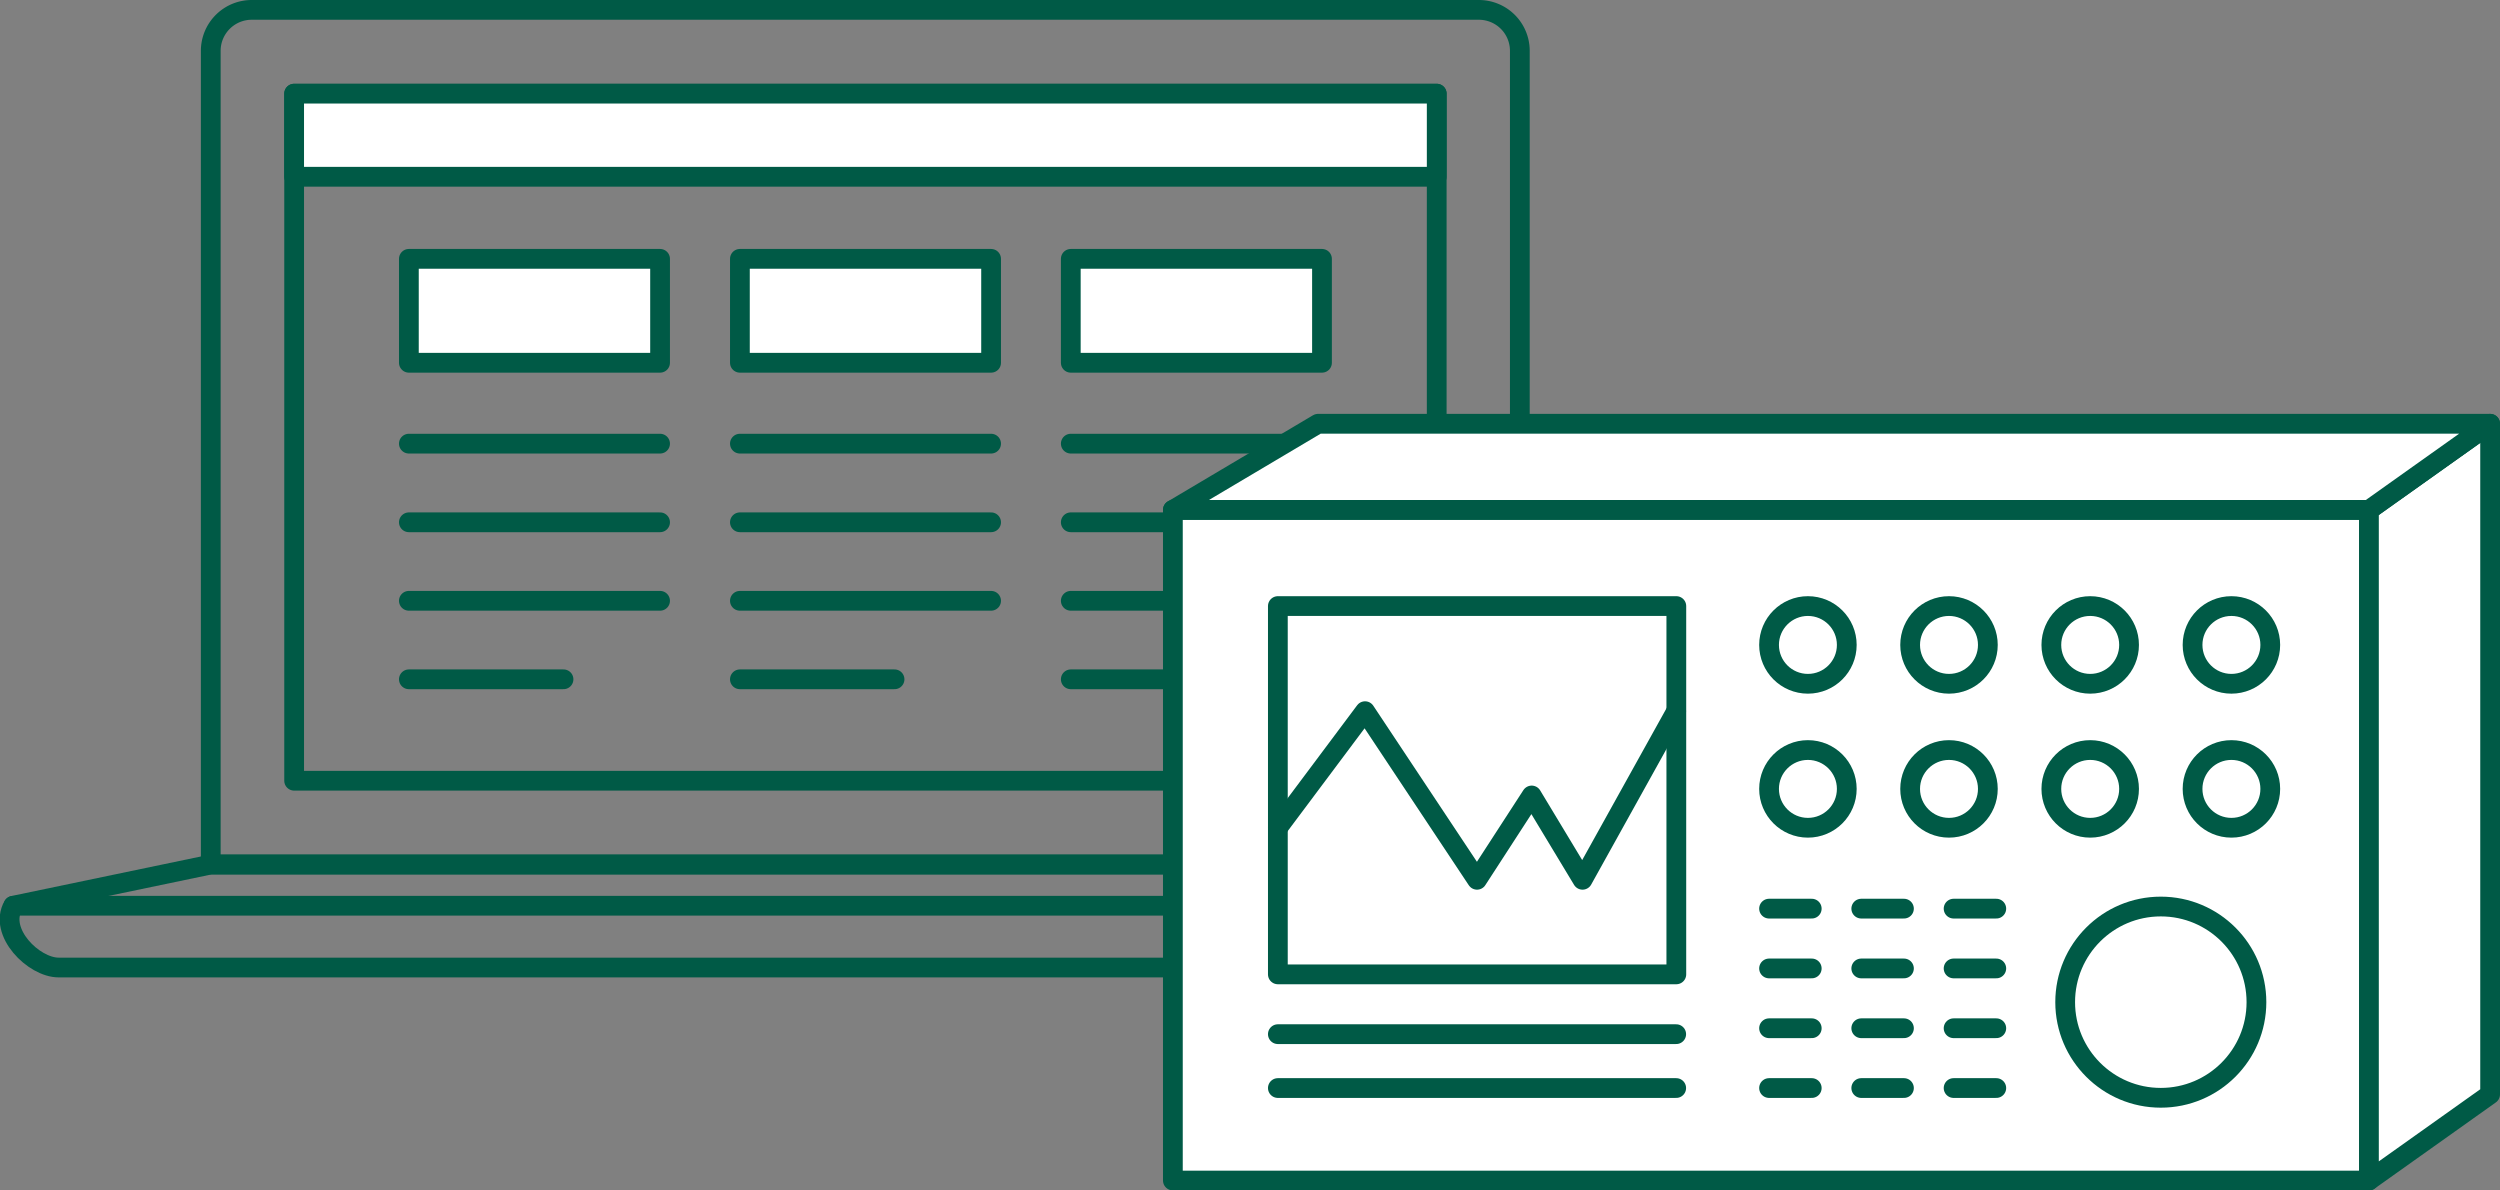 <svg xmlns="http://www.w3.org/2000/svg" viewBox="0 0 189.79 90.37"><rect x="0" y="0" width="189.79" height="90.37" fill="#808080" stroke="none"/><defs><style>.cls-1{fill:none;}.cls-1,.cls-2{stroke:#005a46;stroke-linecap:round;stroke-linejoin:round;stroke-width:1.5px;}.cls-2{fill:#fff;}</style></defs><title>アセット 35</title><g id="レイヤー_2" data-name="レイヤー 2"><g id="txt"><path class="cls-1" d="M115.38,65.63V3.85a3.11,3.11,0,0,0-3.11-3.1H19.14A3.11,3.11,0,0,0,16,3.85V65.63Z"/><rect class="cls-1" x="22.33" y="7.11" width="86.74" height="52.16"/><path class="cls-1" d="M16,65.63,1,68.76c-1.14,2,1.55,4.69,3.45,4.69H126.93c1.9,0,4.86-2.68,3.45-4.69l-15-3.13Z"/><line class="cls-1" x1="1.02" y1="68.76" x2="130.38" y2="68.76"/><rect class="cls-2" x="22.33" y="7.11" width="86.74" height="6.31"/><rect class="cls-2" x="31.04" y="19.65" width="19.07" height="7.89"/><rect class="cls-2" x="56.17" y="19.65" width="19.07" height="7.89"/><rect class="cls-2" x="81.29" y="19.65" width="19.07" height="7.89"/><line class="cls-2" x1="31.04" y1="33.68" x2="50.11" y2="33.68"/><line class="cls-2" x1="31.04" y1="39.65" x2="50.11" y2="39.65"/><line class="cls-2" x1="31.04" y1="45.61" x2="50.11" y2="45.61"/><line class="cls-2" x1="31.04" y1="51.57" x2="42.78" y2="51.57"/><line class="cls-2" x1="56.17" y1="33.68" x2="75.24" y2="33.68"/><line class="cls-2" x1="56.17" y1="39.65" x2="75.24" y2="39.65"/><line class="cls-2" x1="56.17" y1="45.61" x2="75.24" y2="45.61"/><line class="cls-2" x1="56.17" y1="51.57" x2="67.91" y2="51.57"/><line class="cls-2" x1="81.29" y1="33.68" x2="100.36" y2="33.68"/><line class="cls-2" x1="81.29" y1="39.65" x2="100.36" y2="39.65"/><line class="cls-2" x1="81.29" y1="45.61" x2="100.36" y2="45.61"/><line class="cls-2" x1="81.29" y1="51.57" x2="93.03" y2="51.57"/><rect class="cls-2" x="89.04" y="38.71" width="90.8" height="50.91"/><rect class="cls-2" x="97.01" y="46.01" width="30.25" height="27.96"/><circle class="cls-2" cx="137.25" cy="48.96" r="2.95"/><circle class="cls-2" cx="147.96" cy="48.96" r="2.95"/><circle class="cls-2" cx="158.68" cy="48.96" r="2.95"/><circle class="cls-2" cx="169.4" cy="48.96" r="2.95"/><circle class="cls-2" cx="137.25" cy="59.89" r="2.95"/><circle class="cls-2" cx="147.96" cy="59.89" r="2.95"/><circle class="cls-2" cx="158.68" cy="59.89" r="2.95"/><circle class="cls-2" cx="169.4" cy="59.89" r="2.95"/><line class="cls-2" x1="97.01" y1="78.51" x2="127.25" y2="78.51"/><line class="cls-2" x1="134.3" y1="68.98" x2="137.54" y2="68.98"/><line class="cls-2" x1="141.3" y1="68.98" x2="144.54" y2="68.98"/><line class="cls-2" x1="148.31" y1="68.98" x2="151.55" y2="68.98"/><line class="cls-2" x1="134.3" y1="73.52" x2="137.54" y2="73.52"/><line class="cls-2" x1="141.3" y1="73.52" x2="144.54" y2="73.52"/><line class="cls-2" x1="148.31" y1="73.52" x2="151.55" y2="73.52"/><line class="cls-2" x1="134.3" y1="78.06" x2="137.54" y2="78.06"/><line class="cls-2" x1="141.3" y1="78.06" x2="144.54" y2="78.06"/><line class="cls-2" x1="148.31" y1="78.06" x2="151.55" y2="78.06"/><line class="cls-2" x1="134.3" y1="82.6" x2="137.54" y2="82.6"/><line class="cls-2" x1="141.3" y1="82.6" x2="144.54" y2="82.6"/><line class="cls-2" x1="148.31" y1="82.6" x2="151.55" y2="82.6"/><line class="cls-2" x1="97.01" y1="82.6" x2="127.25" y2="82.6"/><circle class="cls-2" cx="164.04" cy="76.08" r="7.26"/><polyline class="cls-2" points="97.01 62.84 103.63 53.99 112.13 66.79 116.28 60.39 120.14 66.79 127.25 53.99"/><polygon class="cls-2" points="189.04 83.08 179.84 89.62 179.84 38.71 189.04 32.17 189.04 83.08"/><polygon class="cls-2" points="179.84 38.71 89.04 38.71 100.06 32.17 189.04 32.17 179.84 38.71"/></g></g></svg>
